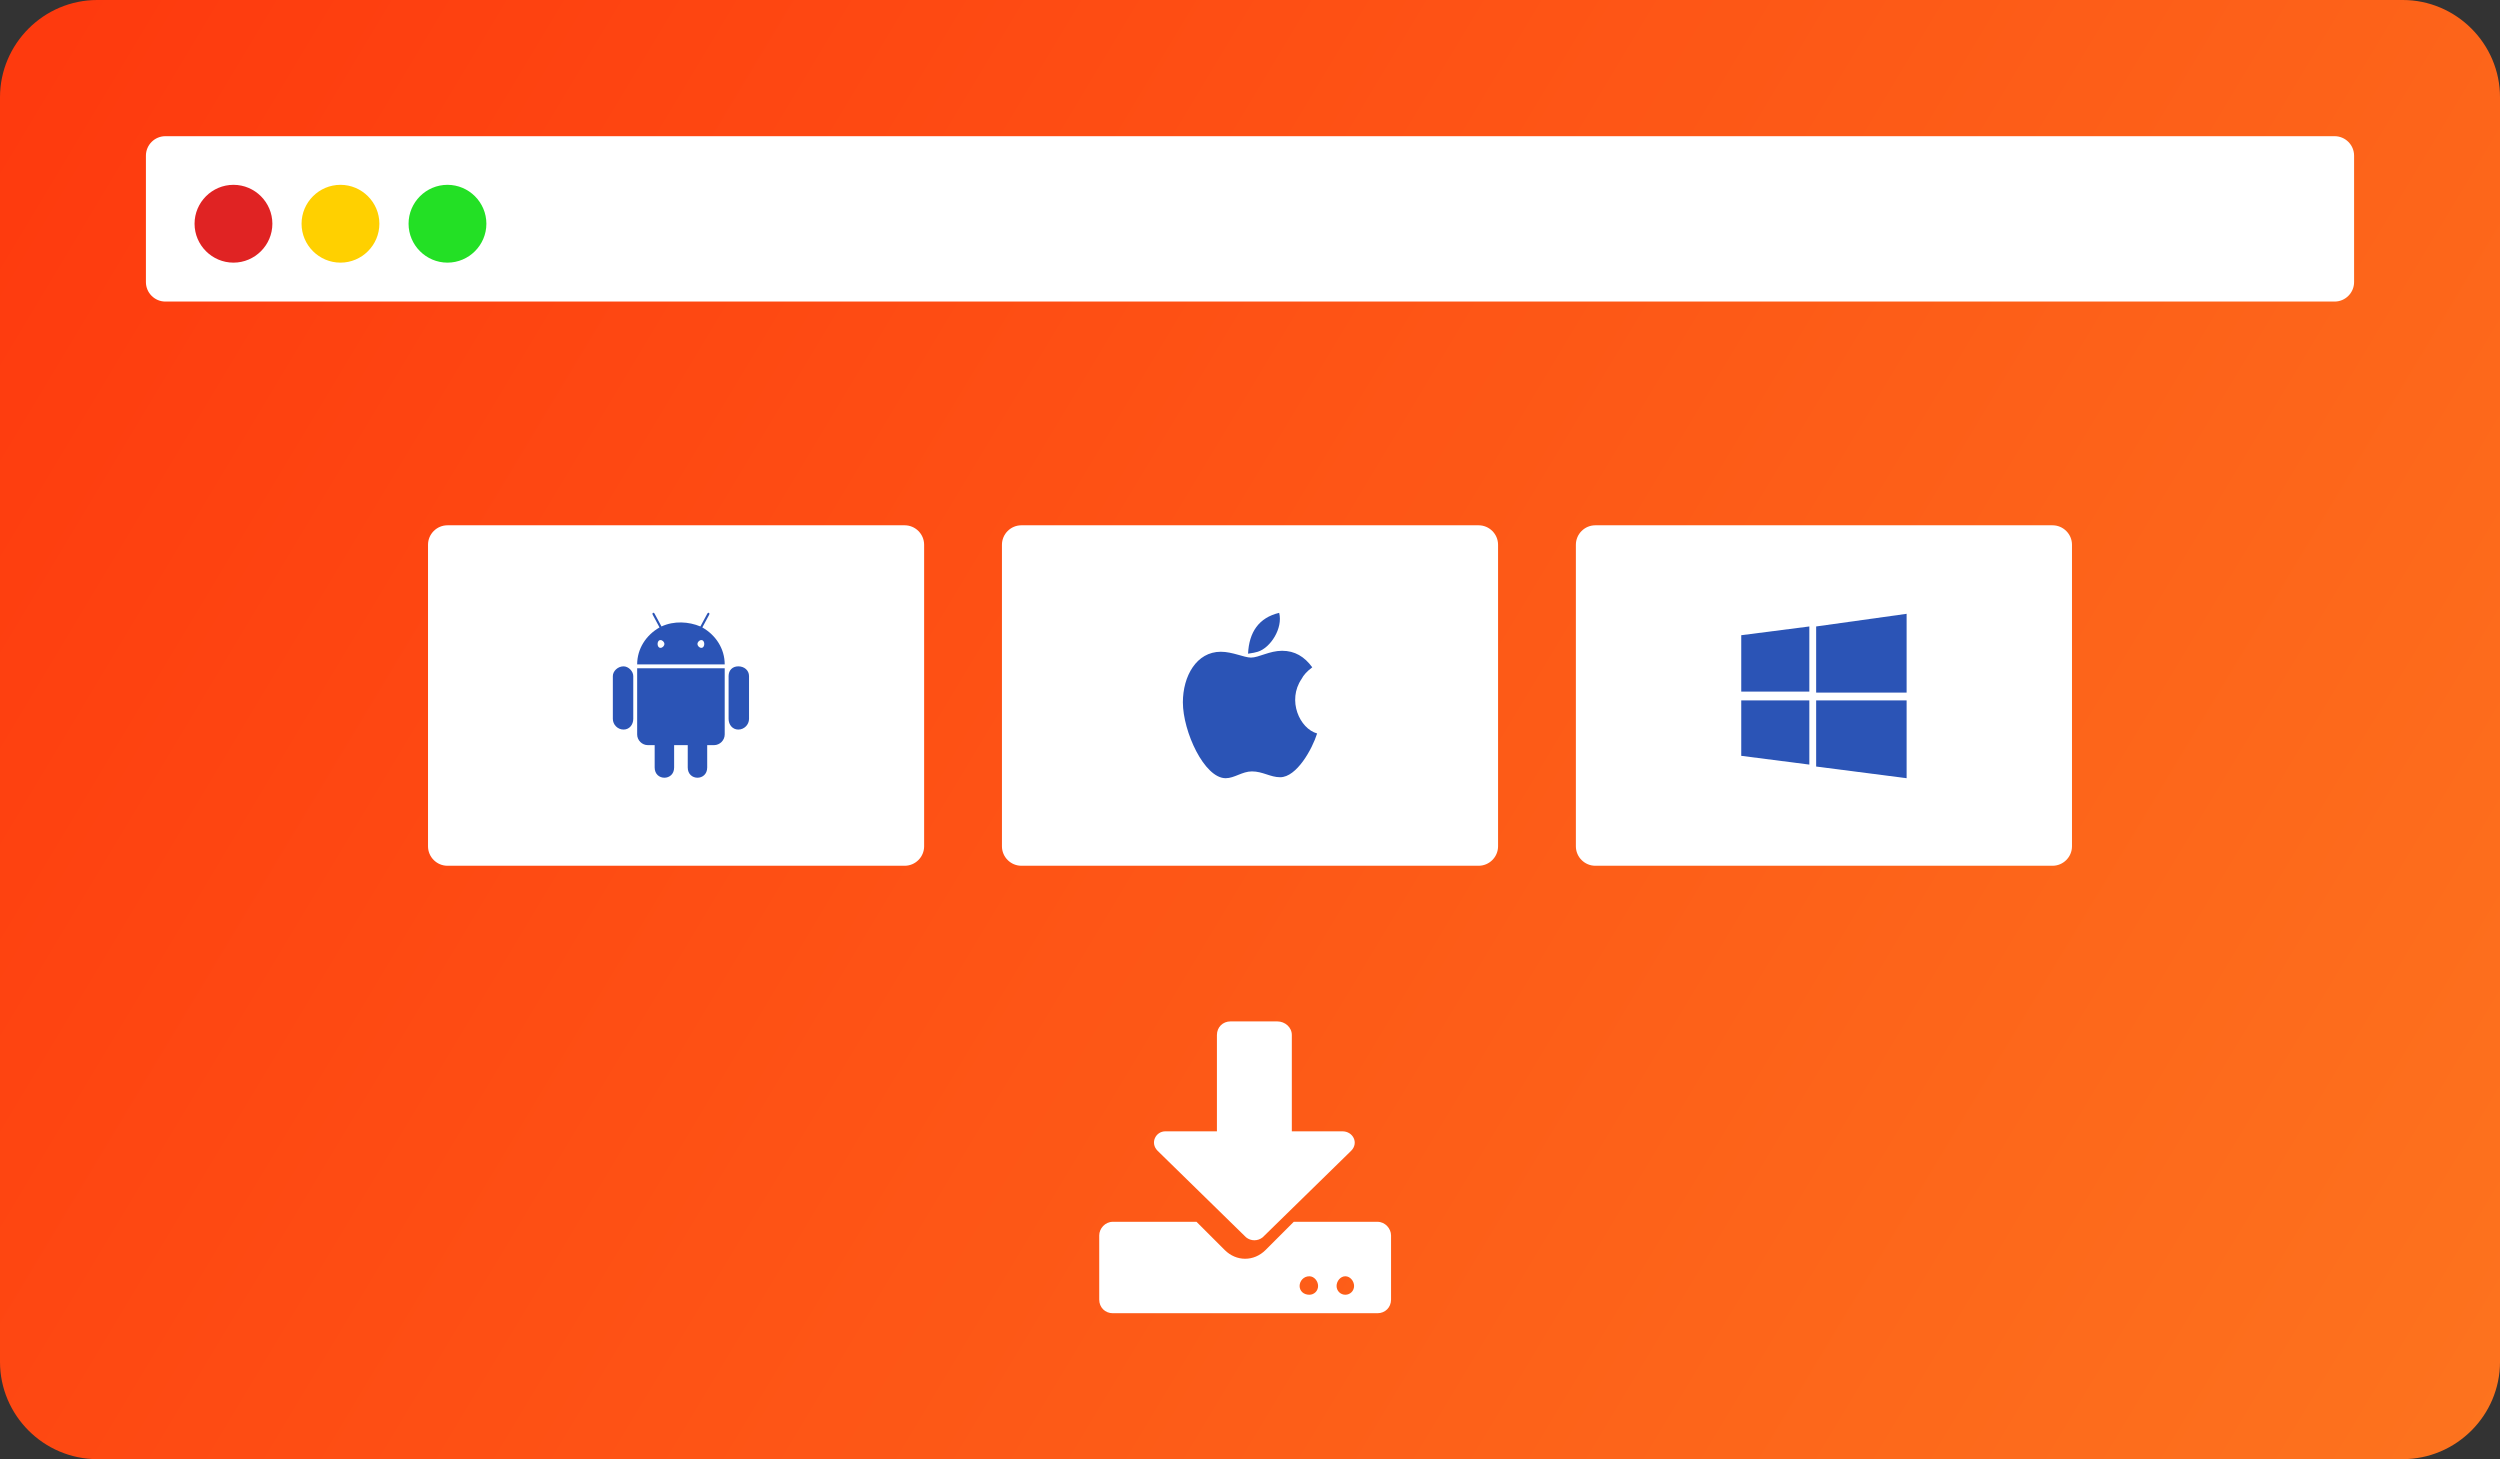 <svg xmlns="http://www.w3.org/2000/svg" viewBox="0 0 257 150" width="257" height="150"><rect x="0" y="0" width="257" height="150" fill="#333333" stroke="none"/><title>Group</title><defs><linearGradient id="g1" x2="1" gradientUnits="userSpaceOnUse" gradientTransform="matrix(-251.56,-150,130.818,-219.391,257,150)"><stop offset="0" stop-color="#fd731e"></stop><stop offset="1" stop-color="#fe3a0e"></stop></linearGradient></defs><style> .s0 { fill: url(#g1) } .s1 { fill: #ffffff } .s2 { fill: #2b54b6 } .s3 { fill: #e02323 } .s4 { fill: #ffd000 } .s5 { fill: #23e025 } </style><g id="Desktop"><g id="Home-1.0"><g id="Group"><path id="Rectangle-9" class="s0" d="m10 0h237c5.5 0 10 4.5 10 10v130c0 5.5-4.5 10-10 10h-237c-5.5 0-10-4.5-10-10v-130c0-5.5 4.5-10 10-10z"></path><g id="Solid/download"><path id="path-2" fill-rule="evenodd" class="s1" d="m126.5 105h4.8c0.8 0 1.5 0.6 1.5 1.4v9.9h5.2c1.1 0 1.7 1.2 0.9 2l-9.1 8.9c-0.5 0.4-1.2 0.4-1.7 0l-9.1-8.9c-0.8-0.8-0.2-2 0.8-2h5.3v-9.9c0-0.8 0.6-1.4 1.4-1.4zm16.5 22v6.6c0 0.8-0.6 1.4-1.4 1.4h-27.2c-0.8 0-1.4-0.6-1.4-1.4v-6.6c0-0.7 0.6-1.4 1.4-1.4h8.6l2.9 2.9c1.2 1.2 3 1.2 4.2 0l2.9-2.9h8.6c0.8 0 1.4 0.7 1.4 1.4zm-7.5 5.2c0-0.5-0.4-1-0.9-1-0.6 0-1 0.5-1 1 0 0.5 0.4 0.9 1 0.9 0.5 0 0.9-0.4 0.9-0.9zm3.7 0c0-0.5-0.4-1-0.9-1-0.5 0-0.9 0.5-0.9 1 0 0.5 0.4 0.9 0.9 0.9 0.5 0 0.9-0.4 0.9-0.9z"></path></g><path id="Rectangle-56" fill-rule="evenodd" class="s1" d="m46 54h47c1.1 0 2 0.9 2 2v31c0 1.1-0.9 2-2 2h-47c-1.1 0-2-0.9-2-2v-31c0-1.1 0.9-2 2-2z"></path><path id="Rectangle-56" fill-rule="evenodd" class="s1" d="m105 54h47c1.1 0 2 0.9 2 2v31c0 1.1-0.9 2-2 2h-47c-1.1 0-2-0.9-2-2v-31c0-1.1 0.9-2 2-2z"></path><g id="Brands/apple"><path id="path-4" fill-rule="evenodd" class="s2" d="m131.5 63c-2.1 0.5-3.1 2-3.2 4.2q0.7-0.1 1-0.2c1.3-0.4 2.6-2.4 2.2-4zm2.3 6.8q0.3-0.6 1.1-1.2c-0.8-1.1-1.8-1.7-3.1-1.7-1.3 0-2.4 0.7-3.2 0.7-0.7 0-1.9-0.6-3.1-0.6-2.5 0-3.9 2.5-3.9 5.2 0 3 2.2 7.8 4.4 7.8 0.9 0 1.7-0.7 2.7-0.7 1.1 0 1.9 0.6 2.9 0.6 1.7 0 3.3-2.9 3.8-4.5-1.8-0.5-3.1-3.4-1.6-5.6z"></path></g><g id="Brands/android"><path id="path-6" fill-rule="evenodd" class="s2" d="m65.1 69.5v4.4c0 0.6-0.4 1.1-1 1.1-0.6 0-1.1-0.5-1.1-1.1v-4.4c0-0.5 0.5-1 1.1-1 0.5 0 1 0.5 1 1zm0.4-0.8h9v6.8c0 0.6-0.5 1.1-1.1 1.1h-0.7v2.3c0 1.4-2 1.4-2 0v-2.3h-1.4v2.3c0 1.4-2 1.4-2 0v-2.3h-0.7c-0.6 0-1.1-0.5-1.1-1.1zm9-0.4h-9c0-1.6 0.9-3 2.3-3.8l-0.7-1.3c-0.1-0.2 0.1-0.3 0.2-0.1l0.7 1.3c1.3-0.6 2.8-0.5 4 0l0.7-1.3c0.1-0.2 0.3-0.1 0.2 0.1l-0.7 1.3c1.4 0.8 2.3 2.2 2.3 3.8zm-6.2-2.1c0-0.2-0.2-0.4-0.4-0.4-0.2 0-0.3 0.2-0.3 0.4 0 0.2 0.1 0.4 0.3 0.4 0.2 0 0.4-0.2 0.4-0.4zm4.1 0c0-0.2-0.1-0.4-0.3-0.4-0.2 0-0.4 0.2-0.4 0.4 0 0.2 0.2 0.4 0.4 0.4 0.2 0 0.3-0.2 0.3-0.4zm4.6 3.3v4.4c0 0.6-0.5 1.1-1.1 1.1-0.6 0-1-0.5-1-1.1v-4.4c0-0.6 0.4-1 1-1 0.6 0 1.1 0.4 1.1 1z"></path></g><path id="Rectangle-56" fill-rule="evenodd" class="s1" d="m164 54h47c1.1 0 2 0.9 2 2v31c0 1.1-0.9 2-2 2h-47c-1.1 0-2-0.9-2-2v-31c0-1.1 0.9-2 2-2z"></path><g id="Group-29"><path id="Rectangle-56" fill-rule="evenodd" class="s1" d="m17 14h223c1.1 0 2 0.9 2 2v13c0 1.1-0.9 2-2 2h-223c-1.1 0-2-0.9-2-2v-13c0-1.1 0.9-2 2-2z"></path><path id="Oval-10" fill-rule="evenodd" class="s3" d="m24 27c-2.2 0-4-1.8-4-4 0-2.2 1.8-4 4-4 2.2 0 4 1.8 4 4 0 2.2-1.8 4-4 4z"></path><path id="Oval-10" fill-rule="evenodd" class="s4" d="m35 27c-2.2 0-4-1.8-4-4 0-2.2 1.8-4 4-4 2.2 0 4 1.8 4 4 0 2.2-1.8 4-4 4z"></path><path id="Oval-10" fill-rule="evenodd" class="s5" d="m46 27c-2.2 0-4-1.8-4-4 0-2.2 1.8-4 4-4 2.2 0 4 1.8 4 4 0 2.2-1.8 4-4 4z"></path></g><g id="Brands/windows"><path id="path-8" fill-rule="evenodd" class="s2" d="m179 71.1h7v-6.7l-7 0.9zm0 6.6l7 0.9v-6.6h-7zm7.7 1.1l9.3 1.2v-8h-9.3zm0-14.4v6.8h9.3v-8.1z"></path></g></g></g></g></svg>